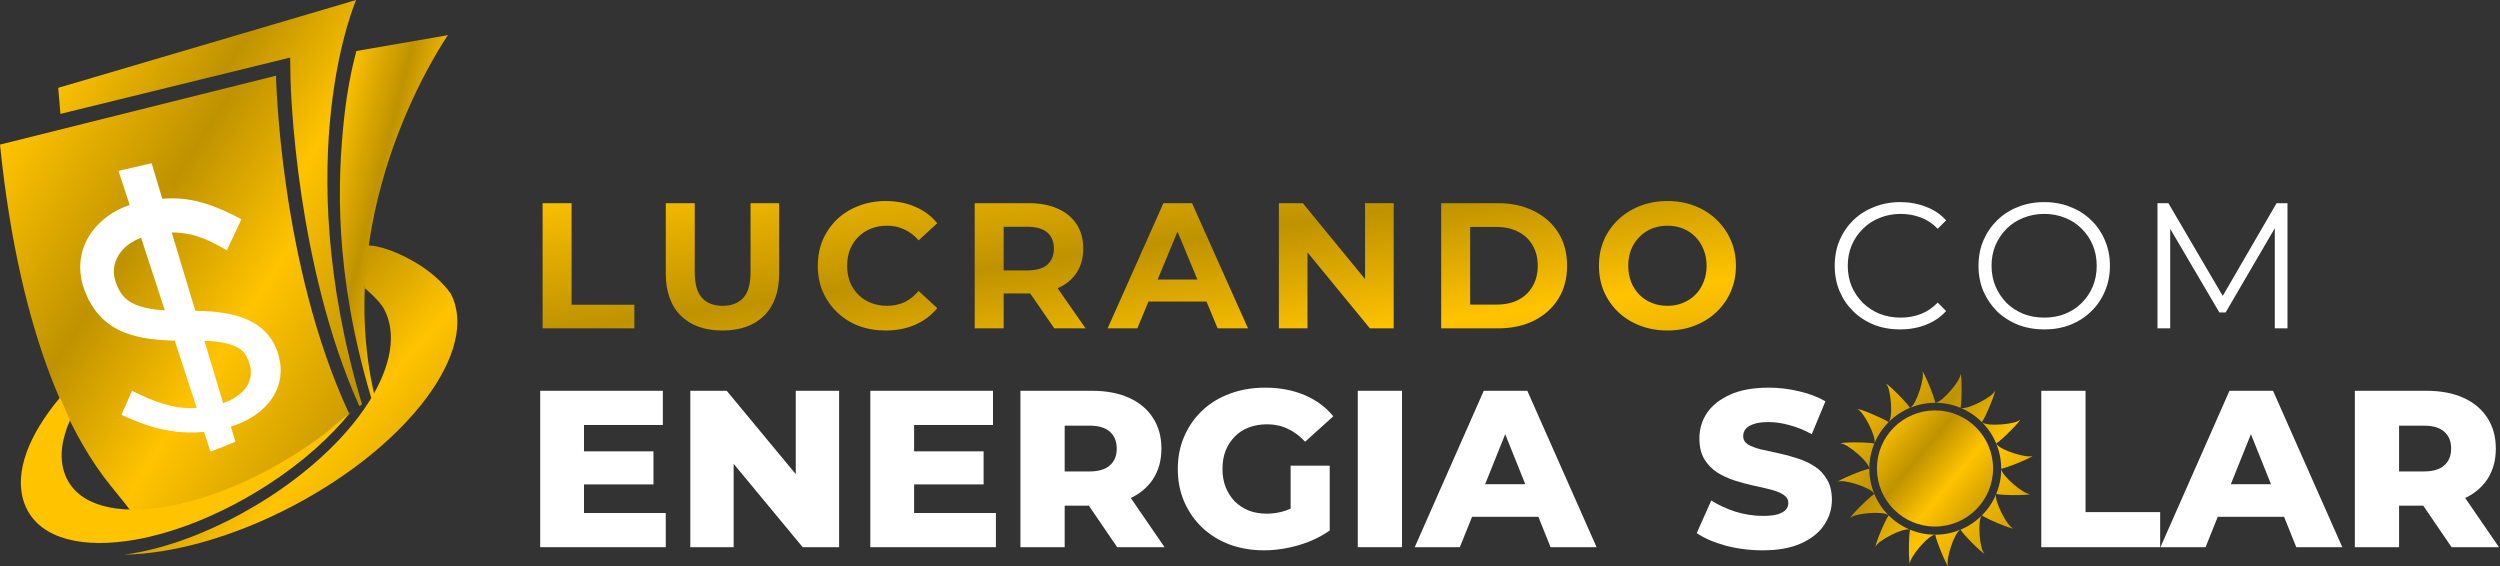 <svg xmlns="http://www.w3.org/2000/svg" width="720" height="163" viewBox="0 0 720 163" fill="none"><rect x="0" y="0" width="720" height="163" fill="#333333" stroke="none"/><path d="M167.285 129.986H188.199V139.509H167.285V129.986ZM168.186 147.746H191.738V157.591H155.574V112.547H190.901V122.393H168.186V147.746Z" fill="white"></path><path d="M198.808 157.591V112.547H209.297L234.136 142.534H229.181V112.547H241.665V157.591H231.176L206.337 127.605H211.292V157.591H198.808Z" fill="white"></path><path d="M262.363 129.986H283.277V139.509H262.363V129.986ZM263.264 147.746H286.816V157.591H250.652V112.547H285.979V122.393H263.264V147.746Z" fill="white"></path><path d="M293.886 157.591V112.547H314.478C318.596 112.547 322.135 113.212 325.095 114.542C328.098 115.872 330.415 117.802 332.045 120.333C333.675 122.822 334.49 125.782 334.49 129.214C334.49 132.603 333.675 135.541 332.045 138.029C330.415 140.475 328.098 142.362 325.095 143.692C322.135 144.979 318.596 145.623 314.478 145.623H300.965L306.627 140.282V157.591H293.886ZM321.749 157.591L310.553 141.183H324.13L335.391 157.591H321.749ZM306.627 141.633L300.965 135.777H313.706C316.365 135.777 318.339 135.198 319.626 134.04C320.956 132.882 321.621 131.273 321.621 129.214C321.621 127.112 320.956 125.481 319.626 124.323C318.339 123.165 316.365 122.586 313.706 122.586H300.965L306.627 116.73V141.633Z" fill="white"></path><path d="M364.042 158.492C360.481 158.492 357.178 157.935 354.132 156.819C351.086 155.661 348.448 154.031 346.217 151.929C344.029 149.827 342.313 147.36 341.069 144.529C339.825 141.654 339.203 138.501 339.203 135.069C339.203 131.637 339.825 128.506 341.069 125.674C342.313 122.8 344.05 120.312 346.281 118.21C348.512 116.108 351.15 114.499 354.196 113.384C357.285 112.226 360.652 111.646 364.299 111.646C368.546 111.646 372.343 112.354 375.689 113.77C379.035 115.186 381.802 117.223 383.99 119.883L375.882 127.219C374.337 125.546 372.664 124.302 370.863 123.487C369.104 122.629 367.13 122.2 364.942 122.2C363.012 122.2 361.253 122.5 359.666 123.1C358.079 123.701 356.727 124.58 355.612 125.739C354.496 126.854 353.617 128.205 352.974 129.793C352.373 131.337 352.073 133.096 352.073 135.069C352.073 136.957 352.373 138.694 352.974 140.282C353.617 141.869 354.496 143.242 355.612 144.4C356.727 145.515 358.057 146.395 359.601 147.038C361.189 147.639 362.926 147.939 364.814 147.939C366.701 147.939 368.546 147.639 370.348 147.038C372.149 146.395 373.973 145.322 375.817 143.821L382.96 152.765C380.386 154.61 377.405 156.026 374.016 157.012C370.627 157.999 367.302 158.492 364.042 158.492ZM371.699 151.092V134.104H382.96V152.765L371.699 151.092Z" fill="white"></path><path d="M391.038 157.591V112.547H403.779V157.591H391.038Z" fill="white"></path><path d="M407.438 157.591L427.322 112.547H439.87L459.818 157.591H446.562L430.99 118.789H436.009L420.437 157.591H407.438ZM418.313 148.84L421.595 139.445H443.602L446.884 148.84H418.313Z" fill="white"></path><path d="M507.639 158.492C503.95 158.492 500.389 158.042 496.957 157.141C493.568 156.197 490.801 154.996 488.656 153.537L492.839 144.143C494.855 145.43 497.172 146.502 499.789 147.36C502.448 148.175 505.087 148.583 507.703 148.583C509.462 148.583 510.878 148.432 511.95 148.132C513.023 147.789 513.795 147.36 514.267 146.845C514.782 146.288 515.039 145.644 515.039 144.915C515.039 143.885 514.567 143.07 513.624 142.469C512.68 141.869 511.457 141.376 509.956 140.989C508.454 140.603 506.781 140.217 504.936 139.831C503.135 139.445 501.311 138.952 499.467 138.351C497.665 137.751 496.013 136.978 494.512 136.035C493.01 135.048 491.788 133.782 490.844 132.238C489.9 130.651 489.428 128.656 489.428 126.254C489.428 123.551 490.158 121.106 491.616 118.918C493.118 116.73 495.348 114.971 498.309 113.641C501.269 112.311 504.958 111.646 509.377 111.646C512.337 111.646 515.232 111.99 518.064 112.676C520.938 113.319 523.49 114.285 525.721 115.572L521.796 125.031C519.651 123.873 517.527 123.015 515.425 122.457C513.323 121.856 511.286 121.556 509.312 121.556C507.553 121.556 506.138 121.749 505.065 122.135C503.993 122.478 503.22 122.95 502.749 123.551C502.277 124.151 502.041 124.838 502.041 125.61C502.041 126.597 502.491 127.39 503.392 127.991C504.336 128.549 505.559 129.021 507.06 129.407C508.604 129.75 510.277 130.114 512.079 130.501C513.924 130.887 515.747 131.38 517.549 131.981C519.394 132.538 521.067 133.31 522.568 134.297C524.07 135.241 525.271 136.506 526.172 138.094C527.115 139.638 527.587 141.59 527.587 143.95C527.587 146.566 526.837 148.99 525.335 151.221C523.877 153.409 521.667 155.168 518.707 156.498C515.79 157.827 512.101 158.492 507.639 158.492Z" fill="white"></path><path d="M587.893 157.591V112.547H600.634V147.489H622.126V157.591H587.893Z" fill="white"></path><path d="M622.203 157.591L642.087 112.547H654.635L674.583 157.591H661.327L645.754 118.789H650.774L635.201 157.591H622.203ZM633.078 148.84L636.36 139.445H658.367L661.649 148.84H633.078Z" fill="white"></path><path d="M678.195 157.591V112.547H698.787C702.905 112.547 706.444 113.212 709.404 114.542C712.407 115.872 714.724 117.802 716.354 120.333C717.984 122.822 718.799 125.782 718.799 129.214C718.799 132.603 717.984 135.541 716.354 138.029C714.724 140.475 712.407 142.362 709.404 143.692C706.444 144.979 702.905 145.623 698.787 145.623H685.273L690.936 140.282V157.591H678.195ZM706.058 157.591L694.861 141.183H708.439L719.7 157.591H706.058ZM690.936 141.633L685.273 135.777H698.014C700.674 135.777 702.647 135.198 703.934 134.04C705.264 132.882 705.929 131.273 705.929 129.214C705.929 127.112 705.264 125.481 703.934 124.323C702.647 123.165 700.674 122.586 698.014 122.586H685.273L690.936 116.73V141.633Z" fill="white"></path><path d="M156.275 94.566V58.515H164.618V87.768H182.695V94.566H156.275ZM208.071 95.184C202.955 95.184 198.955 93.759 196.071 90.909C193.187 88.059 191.745 83.991 191.745 78.703V58.515H200.088V78.394C200.088 81.828 200.792 84.3 202.2 85.811C203.608 87.321 205.582 88.077 208.123 88.077C210.663 88.077 212.638 87.321 214.045 85.811C215.453 84.3 216.157 81.828 216.157 78.394V58.515H224.397V78.703C224.397 83.991 222.955 88.059 220.071 90.909C217.187 93.759 213.187 95.184 208.071 95.184ZM255.045 95.184C252.264 95.184 249.672 94.738 247.268 93.845C244.899 92.918 242.839 91.613 241.088 89.931C239.337 88.248 237.964 86.274 236.968 84.008C236.007 81.742 235.526 79.253 235.526 76.54C235.526 73.828 236.007 71.339 236.968 69.073C237.964 66.806 239.337 64.832 241.088 63.15C242.874 61.468 244.951 60.18 247.32 59.287C249.689 58.36 252.281 57.897 255.097 57.897C258.221 57.897 261.037 58.446 263.543 59.545C266.084 60.609 268.212 62.188 269.929 64.283L264.573 69.227C263.337 67.819 261.964 66.772 260.453 66.085C258.942 65.365 257.294 65.004 255.509 65.004C253.826 65.004 252.281 65.279 250.874 65.828C249.466 66.377 248.247 67.167 247.217 68.197C246.187 69.227 245.38 70.446 244.796 71.854C244.247 73.261 243.972 74.824 243.972 76.54C243.972 78.257 244.247 79.819 244.796 81.227C245.38 82.635 246.187 83.854 247.217 84.884C248.247 85.914 249.466 86.703 250.874 87.253C252.281 87.802 253.826 88.077 255.509 88.077C257.294 88.077 258.942 87.733 260.453 87.047C261.964 86.326 263.337 85.244 264.573 83.802L269.929 88.746C268.212 90.841 266.084 92.437 263.543 93.536C261.037 94.635 258.204 95.184 255.045 95.184ZM280.714 94.566V58.515H296.319C299.546 58.515 302.327 59.047 304.662 60.111C306.997 61.141 308.799 62.635 310.069 64.592C311.34 66.549 311.975 68.884 311.975 71.596C311.975 74.274 311.34 76.592 310.069 78.549C308.799 80.472 306.997 81.948 304.662 82.978C302.327 84.008 299.546 84.523 296.319 84.523H285.349L289.057 80.867V94.566H280.714ZM303.632 94.566L294.619 81.484H303.529L312.645 94.566H303.632ZM289.057 81.793L285.349 77.879H295.855C298.43 77.879 300.353 77.33 301.623 76.231C302.894 75.098 303.529 73.553 303.529 71.596C303.529 69.605 302.894 68.06 301.623 66.961C300.353 65.862 298.43 65.313 295.855 65.313H285.349L289.057 61.347V81.793ZM318.997 94.566L335.066 58.515H343.306L359.426 94.566H350.671L337.486 62.738H340.783L327.547 94.566H318.997ZM327.032 86.841L329.246 80.506H347.787L350.053 86.841H327.032ZM368.317 94.566V58.515H375.218L396.488 84.472H393.14V58.515H401.381V94.566H394.531L373.209 68.609H376.557V94.566H368.317ZM415.06 94.566V58.515H431.438C435.352 58.515 438.803 59.27 441.79 60.781C444.777 62.257 447.112 64.334 448.794 67.013C450.476 69.691 451.318 72.867 451.318 76.54C451.318 80.18 450.476 83.356 448.794 86.068C447.112 88.746 444.777 90.841 441.79 92.351C438.803 93.828 435.352 94.566 431.438 94.566H415.06ZM423.404 87.716H431.026C433.429 87.716 435.507 87.27 437.258 86.377C439.043 85.45 440.416 84.145 441.378 82.463C442.373 80.781 442.871 78.806 442.871 76.54C442.871 74.24 442.373 72.266 441.378 70.618C440.416 68.935 439.043 67.648 437.258 66.755C435.507 65.828 433.429 65.365 431.026 65.365H423.404V87.716ZM480.27 95.184C477.421 95.184 474.777 94.72 472.339 93.793C469.936 92.866 467.841 91.562 466.056 89.879C464.305 88.197 462.932 86.223 461.936 83.957C460.974 81.691 460.494 79.218 460.494 76.54C460.494 73.862 460.974 71.39 461.936 69.124C462.932 66.858 464.322 64.884 466.107 63.201C467.893 61.519 469.987 60.214 472.391 59.287C474.794 58.36 477.403 57.897 480.219 57.897C483.069 57.897 485.678 58.36 488.047 59.287C490.451 60.214 492.528 61.519 494.279 63.201C496.064 64.884 497.455 66.858 498.45 69.124C499.446 71.356 499.944 73.828 499.944 76.54C499.944 79.218 499.446 81.708 498.45 84.008C497.455 86.274 496.064 88.248 494.279 89.931C492.528 91.579 490.451 92.866 488.047 93.793C485.678 94.72 483.086 95.184 480.27 95.184ZM480.219 88.077C481.833 88.077 483.309 87.802 484.648 87.253C486.021 86.703 487.223 85.914 488.253 84.884C489.283 83.854 490.073 82.635 490.622 81.227C491.206 79.819 491.498 78.257 491.498 76.54C491.498 74.824 491.206 73.261 490.622 71.854C490.073 70.446 489.283 69.227 488.253 68.197C487.257 67.167 486.073 66.377 484.7 65.828C483.326 65.279 481.833 65.004 480.219 65.004C478.605 65.004 477.112 65.279 475.738 65.828C474.399 66.377 473.215 67.167 472.185 68.197C471.155 69.227 470.348 70.446 469.764 71.854C469.215 73.261 468.94 74.824 468.94 76.54C468.94 78.223 469.215 79.785 469.764 81.227C470.348 82.635 471.137 83.854 472.133 84.884C473.163 85.914 474.365 86.703 475.738 87.253C477.112 87.802 478.605 88.077 480.219 88.077Z" fill="url(#paint0_linear_18_2)"></path><path d="M547.247 94.875C544.534 94.875 542.028 94.429 539.727 93.536C537.427 92.609 535.436 91.321 533.753 89.673C532.071 88.025 530.749 86.085 529.788 83.854C528.861 81.622 528.397 79.184 528.397 76.54C528.397 73.897 528.861 71.459 529.788 69.227C530.749 66.995 532.071 65.055 533.753 63.407C535.47 61.759 537.479 60.489 539.779 59.596C542.079 58.669 544.586 58.206 547.298 58.206C549.908 58.206 552.363 58.652 554.663 59.545C556.963 60.403 558.903 61.708 560.483 63.459L558.062 65.879C556.586 64.369 554.955 63.287 553.169 62.635C551.384 61.948 549.461 61.605 547.401 61.605C545.238 61.605 543.23 61.983 541.376 62.738C539.521 63.459 537.908 64.506 536.534 65.879C535.161 67.219 534.079 68.798 533.29 70.618C532.534 72.403 532.157 74.377 532.157 76.54C532.157 78.703 532.534 80.695 533.29 82.514C534.079 84.3 535.161 85.879 536.534 87.253C537.908 88.592 539.521 89.639 541.376 90.394C543.23 91.115 545.238 91.476 547.401 91.476C549.461 91.476 551.384 91.132 553.169 90.446C554.955 89.759 556.586 88.66 558.062 87.15L560.483 89.57C558.903 91.321 556.963 92.643 554.663 93.536C552.363 94.429 549.89 94.875 547.247 94.875ZM588.762 94.875C586.05 94.875 583.526 94.429 581.192 93.536C578.891 92.609 576.883 91.321 575.166 89.673C573.483 87.991 572.162 86.051 571.2 83.854C570.273 81.622 569.81 79.184 569.81 76.54C569.81 73.897 570.273 71.476 571.2 69.279C572.162 67.047 573.483 65.107 575.166 63.459C576.883 61.776 578.891 60.489 581.192 59.596C583.492 58.669 586.016 58.206 588.762 58.206C591.475 58.206 593.981 58.669 596.282 59.596C598.582 60.489 600.573 61.759 602.256 63.407C603.972 65.055 605.294 66.995 606.221 69.227C607.183 71.459 607.663 73.897 607.663 76.54C607.663 79.184 607.183 81.622 606.221 83.854C605.294 86.085 603.972 88.025 602.256 89.673C600.573 91.321 598.582 92.609 596.282 93.536C593.981 94.429 591.475 94.875 588.762 94.875ZM588.762 91.476C590.925 91.476 592.917 91.115 594.736 90.394C596.591 89.639 598.187 88.592 599.526 87.253C600.9 85.879 601.964 84.3 602.719 82.514C603.475 80.695 603.852 78.703 603.852 76.54C603.852 74.377 603.475 72.403 602.719 70.618C601.964 68.798 600.9 67.219 599.526 65.879C598.187 64.506 596.591 63.459 594.736 62.738C592.917 61.983 590.925 61.605 588.762 61.605C586.599 61.605 584.591 61.983 582.737 62.738C580.883 63.459 579.269 64.506 577.895 65.879C576.556 67.219 575.492 68.798 574.702 70.618C573.947 72.403 573.569 74.377 573.569 76.54C573.569 78.669 573.947 80.643 574.702 82.463C575.492 84.283 576.556 85.879 577.895 87.253C579.269 88.592 580.883 89.639 582.737 90.394C584.591 91.115 586.599 91.476 588.762 91.476ZM621.356 94.566V58.515H624.498L640.978 86.635H639.33L655.656 58.515H658.798V94.566H655.141V64.231H656.017L640.978 89.982H639.176L624.034 64.231H625.013V94.566H621.356Z" fill="white"></path><path d="M543.925 121.57C545.653 119.842 547.716 118.446 550.004 117.483L550.078 117.434C549.024 115.77 543.548 110.319 543.185 110.565C544.489 111.405 545.343 120.107 543.925 121.573V121.57ZM539.786 142.221C538.883 140.028 538.379 137.63 538.365 135.116L538.34 135C536.401 135.338 529.272 138.314 529.356 138.741C530.622 137.863 538.851 140.356 539.786 142.221ZM538.365 135C538.365 132.458 538.866 130.032 539.772 127.818L539.789 127.726C537.868 127.296 530.142 127.313 530.058 127.744C531.574 127.412 538.33 132.965 538.365 135.003V135ZM539.832 127.673C540.78 125.409 542.152 123.371 543.848 121.651L543.915 121.552C542.303 120.42 535.16 117.48 534.917 117.843C536.429 118.114 540.477 125.681 539.832 127.67V127.673ZM570.789 121.57C572.517 123.297 573.913 125.36 574.876 127.648L574.925 127.722C576.589 126.668 582.04 121.192 581.793 120.829C580.954 122.137 572.252 122.987 570.786 121.57H570.789ZM557.359 115.985C557.017 114.045 554.045 106.916 553.618 107.001C554.496 108.267 552.003 116.496 550.138 117.43C552.331 116.528 554.729 116.024 557.243 116.009L557.359 115.985ZM557.359 116.006C559.901 116.006 562.327 116.507 564.541 117.413L564.633 117.43C565.063 115.509 565.045 107.783 564.615 107.699C564.947 109.215 559.393 115.971 557.355 116.006H557.359ZM570.704 121.489L570.803 121.556C571.935 119.944 574.876 112.801 574.512 112.558C574.241 114.07 566.674 118.118 564.686 117.473C566.949 118.421 568.987 119.793 570.708 121.489H570.704ZM570.789 148.43C569.061 150.158 566.999 151.554 564.71 152.517L564.636 152.566C565.691 154.23 571.166 159.681 571.53 159.434C570.225 158.595 569.372 149.893 570.789 148.427V148.43ZM576.353 135C576.353 137.542 575.852 139.968 574.946 142.182L574.928 142.274C576.85 142.704 584.575 142.686 584.66 142.256C583.144 142.588 576.388 137.034 576.353 134.996V135ZM574.886 142.327C573.938 144.59 572.566 146.628 570.87 148.345L570.803 148.444C572.415 149.576 579.558 152.517 579.801 152.153C578.289 151.882 574.241 144.315 574.886 142.327ZM543.929 148.43C542.201 146.702 540.805 144.64 539.842 142.351L539.793 142.277C538.129 143.332 532.678 148.807 532.924 149.171C533.764 147.866 542.466 147.013 543.932 148.43H543.929ZM574.928 127.779C575.831 129.972 576.335 132.37 576.349 134.884L576.374 135C578.313 134.661 585.446 131.689 585.358 131.262C584.092 132.14 575.863 129.648 574.928 127.782V127.779ZM544.01 148.511L543.911 148.444C542.779 150.056 539.839 157.199 540.202 157.442C540.473 155.93 548.04 151.878 550.032 152.527C547.768 151.579 545.73 150.207 544.01 148.511ZM557.355 154.015C557.694 155.954 560.666 163.087 561.093 162.999C560.215 161.733 562.708 153.5 564.573 152.569C562.38 153.472 559.982 153.976 557.468 153.99L557.352 154.015H557.355ZM550.078 152.569C549.648 154.491 549.665 162.216 550.096 162.301C549.764 160.785 555.317 154.033 557.355 153.994C554.813 153.994 552.387 153.493 550.173 152.587L550.081 152.569H550.078Z" fill="url(#paint1_linear_18_2)"></path><path d="M557.279 151.647C566.516 151.647 574.003 144.16 574.003 134.924C574.003 125.688 566.516 118.201 557.279 118.201C548.043 118.201 540.556 125.688 540.556 134.924C540.556 144.16 548.043 151.647 557.279 151.647Z" fill="url(#paint2_linear_18_2)"></path><path d="M84.294 145.729C67.123 154.732 49.819 159.452 35.864 159.75C38.889 159.333 42.041 158.684 45.271 157.824C55.704 155.043 66.957 149.999 77.648 143.081C88.1 136.316 96.978 128.319 103.167 120.164C104.358 118.595 105.451 117.02 106.43 115.444C112.759 105.323 114.262 95.962 110.654 89.098C110.614 89.018 110.574 88.939 110.528 88.859C109.234 86.495 105.083 83 105.083 83C105.027 79.147 105.199 77.001 105.774 73.188C99.949 67.208 121.308 72.522 129.798 84.537C138.278 100.709 117.909 128.101 84.301 145.729H84.294Z" fill="url(#paint3_linear_18_2)"></path><path d="M107.849 113.928C107.538 114.157 107.227 114.374 106.916 114.603C96.18 78.629 97.165 51.98 99.125 33.9C99.955 26.213 101.293 19.74 102.632 14.689L129 10.124C129 10.124 94.987 58.764 107.86 113.928H107.849Z" fill="url(#paint4_linear_18_2)"></path><path d="M104.25 116.459C104.001 116.625 103.752 116.802 103.503 116.968C94.177 96.346 89.302 72.934 86.823 56.243C83.918 36.731 83.659 22.52 83.659 22.375L83.566 16.576L17.406 32.8L16.763 25.3L102.559 0C102.559 0 82.85 44.978 104.26 116.459H104.25Z" fill="url(#paint5_linear_18_2)"></path><path d="M100.5 119C100.565 119.14 100.176 119.396 100 119.5C95.544 124.688 86.944 132.002 81 135C77.183 136.929 44.266 149.413 40.5 151C39.761 149.892 36 145 36 145C36 145 32.81 141.044 31.866 139.882C21.721 127.424 5.902 99.364 0 41.648L79.489 21.794C79.489 21.794 80.542 76.128 100.5 119Z" fill="url(#paint6_linear_18_2)"></path><path d="M80.385 103.01L80.348 102.851C79.233 98.223 76.516 94.729 72.254 92.537C68.432 90.57 63.186 89.567 56.254 89.511L49.453 66.945C51.28 66.945 53.107 67.141 54.896 67.544C57.538 68.134 60.348 69.268 63.242 70.907L65.331 72.087L69.528 63.141L67.355 62.026C63.617 60.106 59.926 58.71 56.385 57.886C53.378 57.193 50.137 56.968 46.737 57.23L43.664 47.01L34.128 49.221L37.341 59.02C34.98 59.825 32.863 60.912 31.037 62.251C28.676 63.994 26.802 66.026 25.463 68.293C24.114 70.579 23.337 73.108 23.149 75.778C22.962 78.439 23.393 81.127 24.414 83.778L24.489 83.965C26.512 89.202 29.847 92.921 34.39 95.122C38.334 97.024 43.552 97.998 50.325 98.092L56.657 117.483C54.212 117.642 51.842 117.464 49.584 116.968C46.568 116.302 43.355 115.141 40.039 113.52L38.053 112.546L34.971 119.469L36.807 120.293C40.901 122.12 44.882 123.375 48.666 124.031C51.908 124.593 55.289 124.715 58.746 124.396L60.591 130.045C62.952 129.192 65.331 128.265 67.73 127.253C67.758 127.244 67.786 127.234 67.805 127.216L66.493 122.869C68.526 122.232 70.399 121.417 72.067 120.443C74.268 119.16 76.095 117.633 77.5 115.881C78.943 114.082 79.945 112.078 80.46 109.914C80.985 107.703 80.966 105.38 80.385 102.991V103.01ZM42.653 88.808C40.751 88.434 39.168 87.891 37.941 87.207C36.798 86.57 35.88 85.802 35.224 84.921C34.493 83.956 33.894 82.823 33.444 81.558L33.379 81.371C32.376 78.57 32.639 75.966 34.203 73.418C35.533 71.254 37.697 69.596 40.638 68.481L47.467 89.389C45.622 89.277 44.011 89.08 42.653 88.808ZM72.095 108.808C71.851 109.979 71.327 111.038 70.512 112.04C69.678 113.071 68.563 113.989 67.205 114.775C66.324 115.291 65.341 115.731 64.273 116.106L58.858 98.139C60.685 98.204 62.278 98.354 63.627 98.579C65.491 98.888 67.027 99.356 68.198 99.956C69.257 100.499 70.034 101.155 70.559 101.942C71.158 102.832 71.617 103.872 71.926 105.024L71.973 105.183C72.31 106.429 72.348 107.619 72.095 108.808Z" fill="white"></path><path d="M101.029 118.615C95.283 125.778 87.306 132.993 77.443 139.408C63.455 148.51 48.753 154.143 36.341 155.838C21.698 157.844 10.233 154.368 6.909 144.651C3.962 136.053 8.377 125.082 17.285 114.5L20.184 121C17.749 126.467 17.037 131.665 18.54 136.131C21.48 144.889 31.813 148.04 45.231 146.305C45.264 146.305 45.297 146.299 45.33 146.292C50.62 145.604 56.392 144.154 62.376 141.989C64.044 141.387 65.726 140.732 67.42 140.017C67.44 140.01 67.46 140.003 67.473 139.99C69.863 138.984 72.273 137.872 74.689 136.647C78.489 134.734 82.295 132.556 86.055 130.127C86.161 130.061 86.267 129.988 86.379 129.922C87.034 129.491 87.683 129.068 88.325 128.631C88.484 128.525 88.643 128.419 88.802 128.306C89.378 127.916 89.941 127.519 90.503 127.122C90.702 126.976 90.9 126.837 91.099 126.691C92.118 125.956 93.111 125.215 94.078 124.467L101.042 118.602L101.029 118.615Z" fill="#FFC300"></path><defs><linearGradient id="paint0_linear_18_2" x1="172.893" y1="51.784" x2="190.596" y2="172.43" gradientUnits="userSpaceOnUse"><stop stop-color="#FFC300"></stop><stop offset="0.341" stop-color="#BF9200"></stop><stop offset="0.62" stop-color="#FFC300"></stop><stop offset="1" stop-color="#BF9200"></stop></linearGradient><linearGradient id="paint1_linear_18_2" x1="531.636" y1="113.416" x2="585.555" y2="158.545" gradientUnits="userSpaceOnUse"><stop stop-color="#FFC300"></stop><stop offset="0.341" stop-color="#BF9200"></stop><stop offset="0.62" stop-color="#FFC300"></stop><stop offset="1" stop-color="#BF9200"></stop></linearGradient><linearGradient id="paint2_linear_18_2" x1="541.918" y1="122.033" x2="574.122" y2="148.985" gradientUnits="userSpaceOnUse"><stop stop-color="#FFC300"></stop><stop offset="0.341" stop-color="#BF9200"></stop><stop offset="0.62" stop-color="#FFC300"></stop><stop offset="1" stop-color="#BF9200"></stop></linearGradient><linearGradient id="paint3_linear_18_2" x1="39.768" y1="80.92" x2="126.381" y2="158.967" gradientUnits="userSpaceOnUse"><stop stop-color="#FFC300"></stop><stop offset="0.341" stop-color="#BF9200"></stop><stop offset="0.62" stop-color="#FFC300"></stop><stop offset="1" stop-color="#BF9200"></stop></linearGradient><linearGradient id="paint4_linear_18_2" x1="99.153" y1="22.094" x2="147.115" y2="34.049" gradientUnits="userSpaceOnUse"><stop stop-color="#FFC300"></stop><stop offset="0.341" stop-color="#BF9200"></stop><stop offset="0.62" stop-color="#FFC300"></stop><stop offset="1" stop-color="#BF9200"></stop></linearGradient><linearGradient id="paint5_linear_18_2" x1="20.326" y1="13.401" x2="123.243" y2="77.833" gradientUnits="userSpaceOnUse"><stop stop-color="#FFC300"></stop><stop offset="0.341" stop-color="#BF9200"></stop><stop offset="0.62" stop-color="#FFC300"></stop><stop offset="1" stop-color="#BF9200"></stop></linearGradient><linearGradient id="paint6_linear_18_2" x1="4.093" y1="36.597" x2="119.665" y2="111.838" gradientUnits="userSpaceOnUse"><stop stop-color="#FFC300"></stop><stop offset="0.341" stop-color="#BF9200"></stop><stop offset="0.62" stop-color="#FFC300"></stop><stop offset="1" stop-color="#BF9200"></stop></linearGradient></defs></svg>